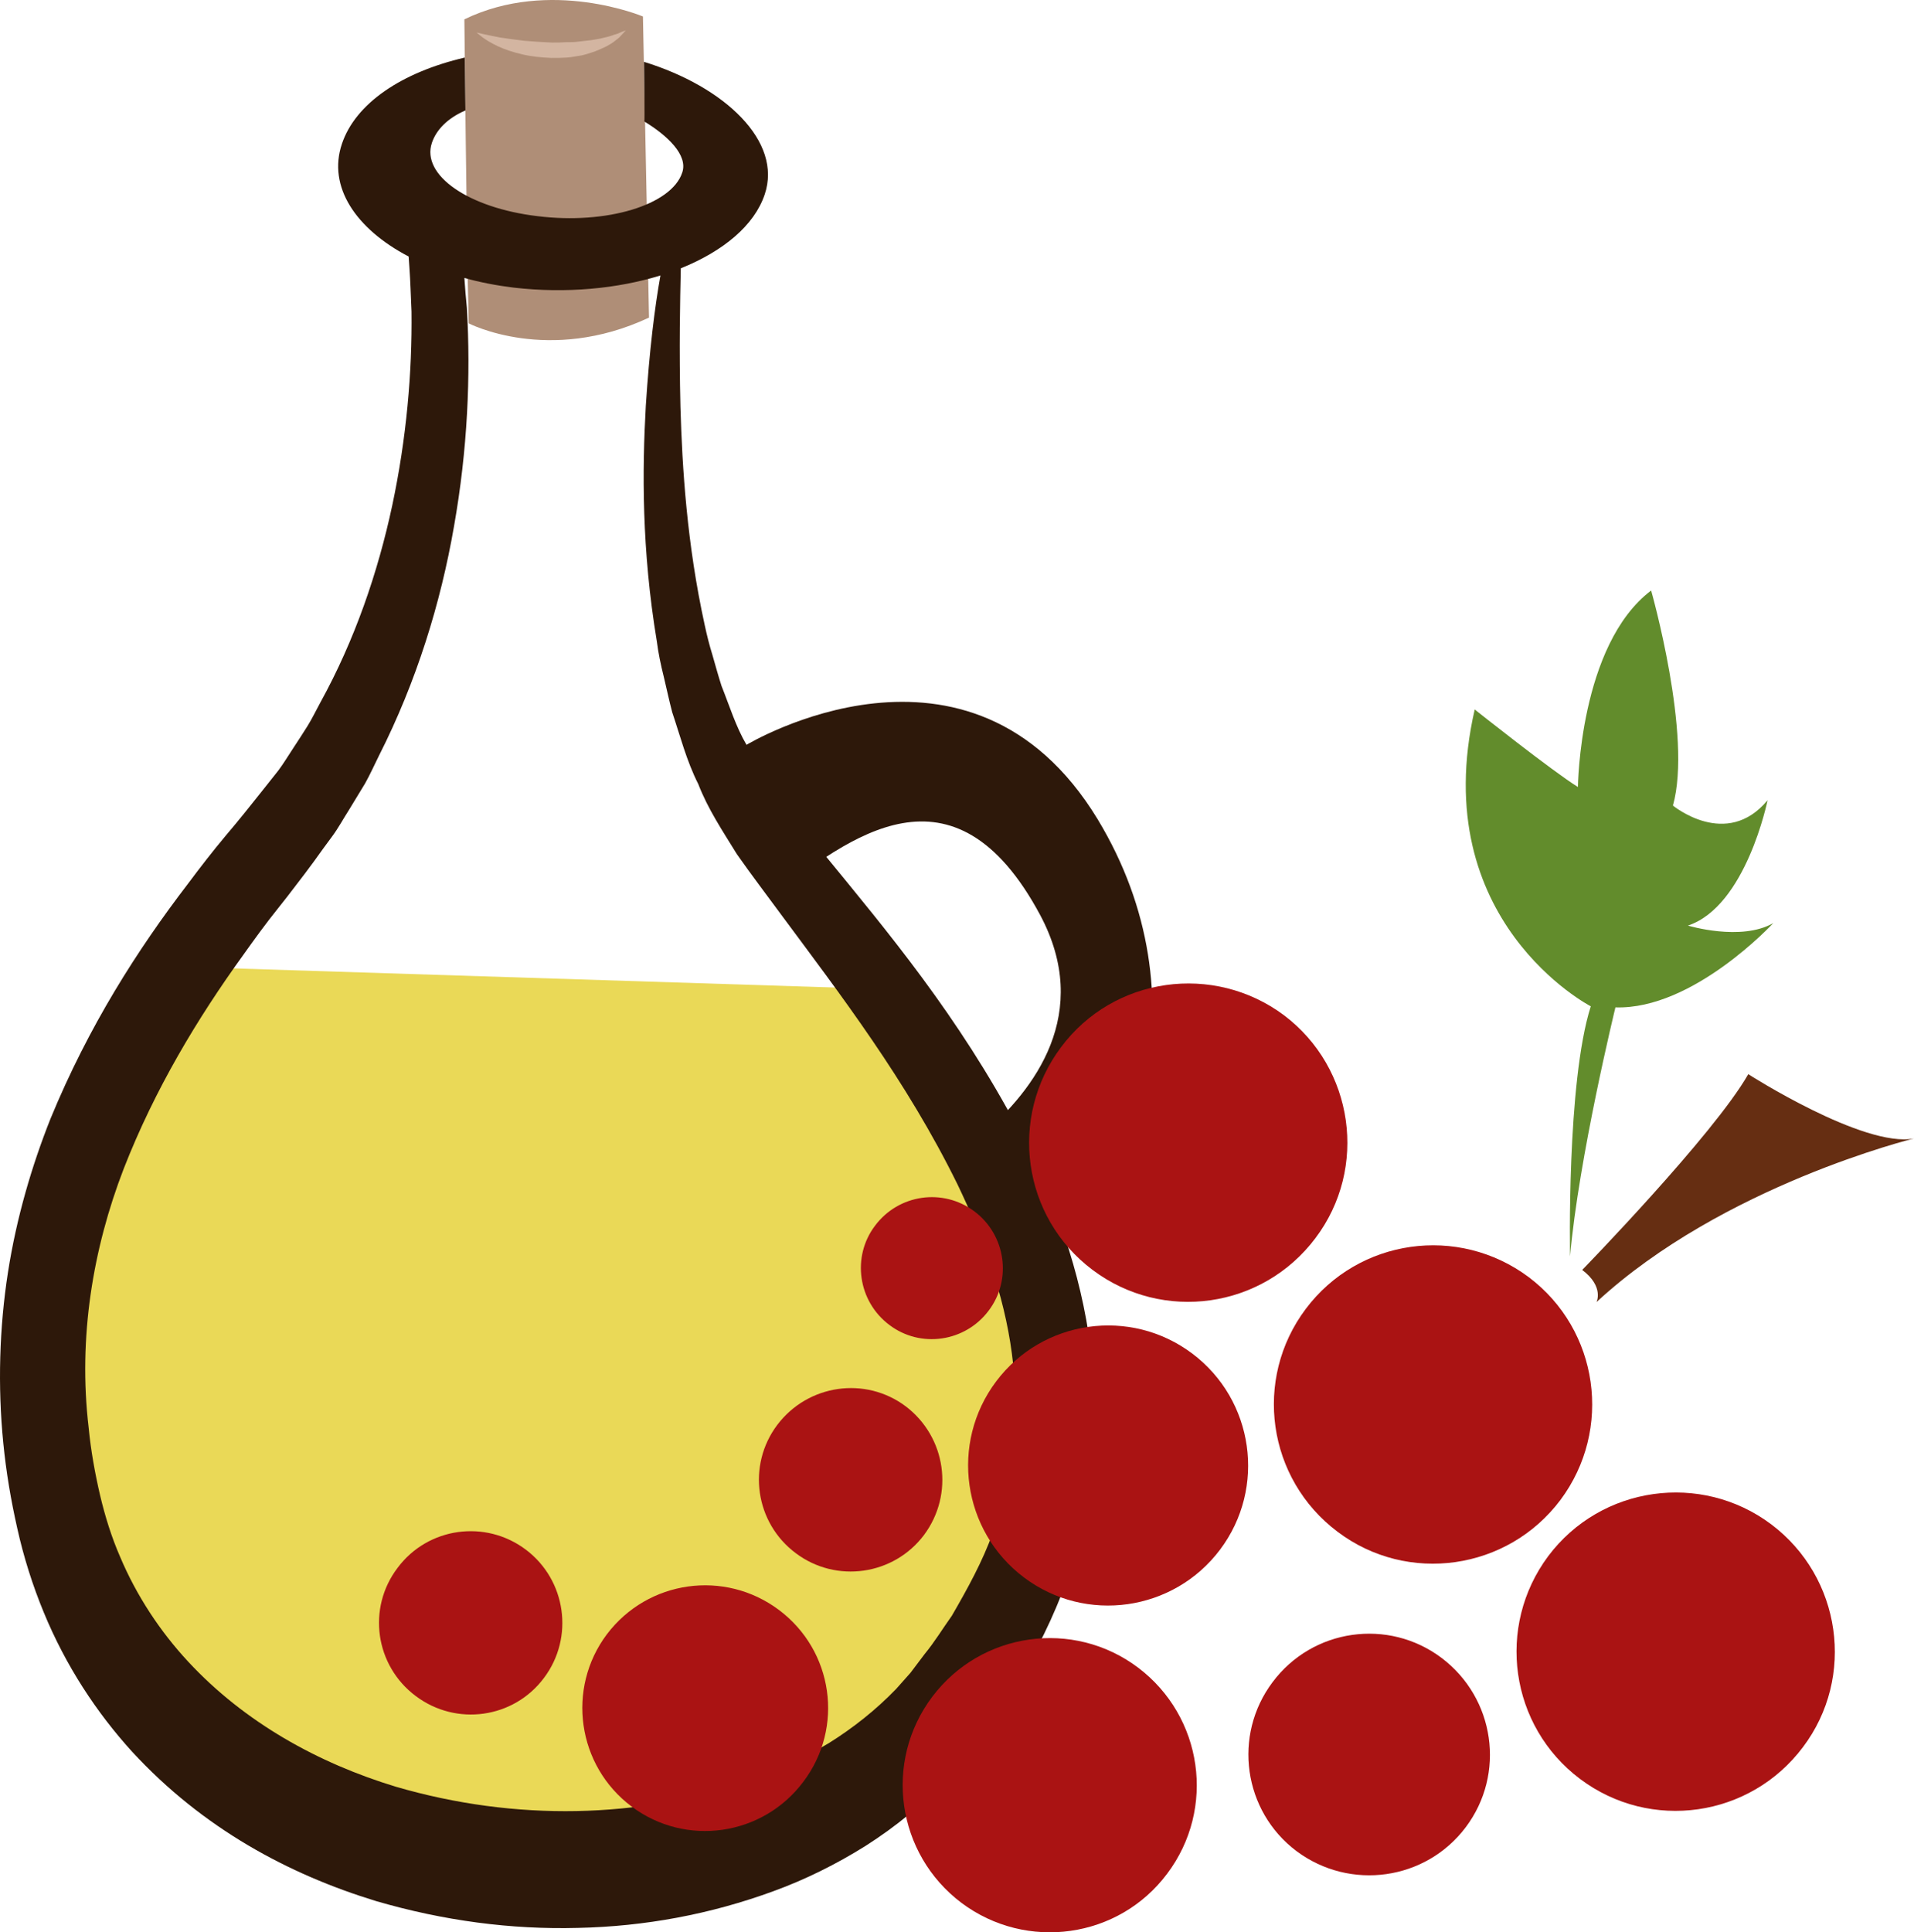 <?xml version="1.0" encoding="UTF-8" standalone="no"?>
<svg
   xmlns:dc="http://purl.org/dc/elements/1.1/"
   xmlns:cc="http://creativecommons.org/ns#"
   xmlns:rdf="http://www.w3.org/1999/02/22-rdf-syntax-ns#"
   xmlns:svg="http://www.w3.org/2000/svg"
   xmlns="http://www.w3.org/2000/svg"
   id="svg42"
   viewBox="0 0 5359.256 5409.493"
   style="clip-rule:evenodd;fill-rule:evenodd;image-rendering:optimizeQuality;shape-rendering:geometricPrecision;text-rendering:geometricPrecision"
   version="1.1"
   height="54.095mm"
   width="53.593mm"
   xml:space="preserve">
 <defs
   id="defs4">
  <style
   id="style2"
   type="text/css">
   <![CDATA[
    .fil2 {fill:#2D180A;fill-rule:nonzero}
    .fil6 {fill:#628C2C;fill-rule:nonzero}
    .fil5 {fill:#662E12;fill-rule:nonzero}
    .fil4 {fill:#AA1313;fill-rule:nonzero}
    .fil1 {fill:#AF8E77;fill-rule:nonzero}
    .fil3 {fill:#D3B5A1;fill-rule:nonzero}
    .fil0 {fill:#EAD957;fill-rule:nonzero}
   ]]>
  </style>
 </defs>
 <g
   transform="translate(-7817.743,-11986.842)"
   id="Vrstva_x0020_1">
  <path
   style="fill:#ead957;fill-rule:nonzero"
   id="path7"
   d="m 8321,14693 c 0,0 -665,1251 -182,1888 483,638 2197,1201 2617,-410 0,0 34,-811 -489,-1416 z"
   class="fil0" />
  <path
   style="fill:#af8e77;fill-rule:nonzero"
   id="path9"
   d="m 9118,12041 c 0,0 6,608 12,851 0,0 223,116 505,-16 l -17,-843 c 0,0 -259,-109 -500,8 z"
   class="fil1" />
  <path
   style="fill:#2d180a;fill-rule:nonzero"
   id="path11"
   d="m 10656,16029 c -9,84 -29,167 -58,248 -29,81 -71,157 -115,233 -25,35 -48,73 -76,107 l -40,53 -40,45 c -56,58 -120,109 -189,152 -69,41 -143,77 -220,104 -308,108 -658,115 -991,18 -218,-66 -424,-180 -582,-350 -79,-85 -145,-185 -191,-294 -24,-55 -42,-113 -56,-172 -14,-60 -26,-126 -32,-189 -30,-253 12,-502 98,-725 87,-223 207,-422 335,-599 32,-45 64,-89 97,-130 17,-21 33,-42 49,-63 18,-23 35,-46 52,-69 17,-24 34,-47 51,-70 17,-23 31,-49 47,-74 15,-25 30,-49 45,-74 14,-25 26,-52 39,-78 105,-207 173,-428 210,-642 38,-215 47,-422 36,-611 -3,-29 -5,-56 -7,-84 43,12 89,21 138,27 147,17 291,3 411,-34 -16,89 -31,210 -41,365 -10,178 -12,402 31,660 4,32 11,65 19,97 8,33 15,67 24,101 22,65 40,136 73,201 27,70 68,131 108,196 40,57 81,111 123,168 166,224 351,464 495,757 70,146 130,306 152,473 11,84 14,169 5,253 z m 210,-307 c -34,-221 -112,-408 -195,-570 -170,-322 -370,-559 -545,-773 -43,-53 -86,-105 -125,-156 -33,-49 -69,-95 -93,-151 -30,-51 -48,-110 -70,-165 -9,-28 -17,-57 -25,-85 -9,-29 -16,-57 -22,-85 -50,-228 -63,-440 -68,-611 -4,-167 -1,-297 1,-388 119,-48 206,-120 235,-207 50,-148 -111,-301 -338,-371 1,64 2,160 1,167 64,39 123,94 106,143 -30,91 -212,146 -405,122 -194,-23 -326,-115 -296,-205 12,-36 43,-69 94,-91 0,-31 -2,-118 -2,-148 -176,41 -306,128 -344,242 -40,119 38,237 187,315 1,10 1,19 2,29 3,41 4,83 6,125 2,170 -14,355 -54,543 -40,187 -105,377 -201,551 -12,22 -23,45 -36,66 -13,21 -27,42 -40,62 -14,21 -27,43 -42,63 -15,19 -31,39 -46,58 -16,20 -32,40 -48,60 -17,21 -35,43 -53,64 -36,43 -71,88 -106,135 -141,184 -278,398 -385,658 -52,131 -95,276 -119,430 -24,154 -29,318 -13,478 8,81 21,158 39,238 18,81 43,160 74,235 62,151 149,282 247,390 199,216 439,344 684,419 189,55 378,80 565,75 187,-4 371,-38 548,-103 88,-32 175,-75 258,-127 83,-53 163,-117 235,-196 18,-20 36,-40 53,-61 l 47,-62 c 31,-40 59,-87 87,-131 54,-93 105,-190 142,-298 37,-108 62,-223 73,-341 11,-117 4,-234 -13,-343 z"
   class="fil2" />
  <path
   style="fill:#d3b5a1;fill-rule:nonzero"
   id="path13"
   d="m 9152,12078 c 0,0 7,1 18,4 13,3 29,6 49,10 19,3 42,6 67,9 25,2 51,4 77,5 13,0 26,0 39,-1 13,0 26,0 38,-2 12,-1 23,-3 35,-4 10,-2 21,-3 31,-6 9,-2 18,-4 26,-7 7,-3 15,-4 20,-7 11,-5 18,-7 18,-7 0,0 -5,5 -13,14 -4,5 -10,10 -17,15 -7,6 -16,11 -25,16 -10,5 -20,9 -32,14 -12,4 -24,8 -37,11 -14,2 -27,5 -41,6 -14,1 -28,1 -43,1 -28,-1 -57,-4 -82,-10 -26,-6 -50,-14 -69,-23 -19,-9 -35,-19 -44,-26 -10,-8 -15,-12 -15,-12 z"
   class="fil3" />
  <path
   style="fill:#2d180a;fill-rule:nonzero"
   id="path15"
   d="m 9908,14072 c 0,0 626,-379 983,208 304,502 109,1039 -170,1271 -48,39 -250,-306 -154,-387 148,-126 310,-341 163,-616 -242,-451 -535,-216 -751,-52 l -119,-371 z"
   class="fil2" />
  <path
   style="fill:#aa1313;fill-rule:nonzero"
   id="path17"
   d="m 12153,16343 c -147,197 -108,476 89,624 197,148 476,108 624,-89 148,-196 108,-476 -89,-624 -196,-147 -476,-108 -624,89 z"
   class="fil4" />
  <path
   style="fill:#aa1313;fill-rule:nonzero"
   id="path19"
   d="m 11474,15651 c -148,197 -108,476 89,624 196,148 476,108 624,-89 147,-197 108,-476 -89,-624 -197,-147 -476,-108 -624,89 z"
   class="fil4" />
  <path
   style="fill:#aa1313;fill-rule:nonzero"
   id="path21"
   d="m 10789,14918 c -148,197 -109,476 88,624 197,148 476,108 624,-89 148,-196 108,-476 -88,-624 -197,-147 -477,-108 -624,89 z"
   class="fil4" />
  <path
   style="fill:#aa1313;fill-rule:nonzero"
   id="path23"
   d="m 11381,16696 c -112,149 -82,361 67,473 150,112 362,82 474,-67 112,-149 82,-361 -68,-474 -149,-112 -361,-82 -473,68 z"
   class="fil4" />
  <path
   style="fill:#aa1313;fill-rule:nonzero"
   id="path25"
   d="m 10607,15854 c -130,173 -95,419 78,549 173,130 419,95 549,-78 130,-173 95,-419 -78,-549 -173,-130 -419,-95 -549,78 z"
   class="fil4" />
  <path
   style="fill:#aa1313;fill-rule:nonzero"
   id="path27"
   d="m 10428,16737 c -137,182 -100,440 82,577 182,136 440,100 576,-82 137,-182 100,-440 -82,-577 -181,-136 -439,-100 -576,82 z"
   class="fil4" />
  <path
   style="fill:#aa1313;fill-rule:nonzero"
   id="path29"
   d="m 9517,16562 c -114,152 -83,368 69,482 152,114 367,83 481,-69 115,-152 84,-367 -68,-481 -152,-114 -367,-84 -482,68 z"
   class="fil4" />
  <path
   style="fill:#aa1313;fill-rule:nonzero"
   id="path31"
   d="m 8931,16376 c -86,113 -63,274 51,359 113,85 274,63 359,-51 85,-113 62,-274 -51,-359 -113,-85 -274,-63 -359,51 z"
   class="fil4" />
  <path
   style="fill:#aa1313;fill-rule:nonzero"
   id="path33"
   d="m 9994,15976 c -85,113 -62,274 52,359 113,85 274,62 359,-51 85,-114 62,-274 -51,-360 -113,-85 -274,-62 -360,52 z"
   class="fil4" />
  <path
   style="fill:#aa1313;fill-rule:nonzero"
   id="path35"
   d="m 10268,15418 c -66,87 -48,212 40,278 87,66 212,48 278,-40 66,-87 48,-212 -40,-278 -88,-66 -212,-48 -278,40 z"
   class="fil4" />
  <path
   style="fill:#662e12;fill-rule:nonzero"
   id="path37"
   d="m 12288,15632 c 0,0 22,-43 -40,-90 0,0 368,-378 465,-548 0,0 323,207 464,180 0,0 -535,131 -889,458 z"
   class="fil5" />
  <path
   style="fill:#628c2c;fill-rule:nonzero"
   id="path39"
   d="m 12214,15504 c 0,0 -10,-487 58,-700 0,0 -461,-238 -325,-831 0,0 219,174 289,217 0,0 4,-398 205,-550 0,0 116,407 61,602 0,0 150,124 265,-15 0,0 -60,297 -223,351 0,0 149,45 239,-7 0,0 -224,243 -442,236 0,0 -103,422 -127,697 z"
   class="fil6" />
 </g>
</svg>